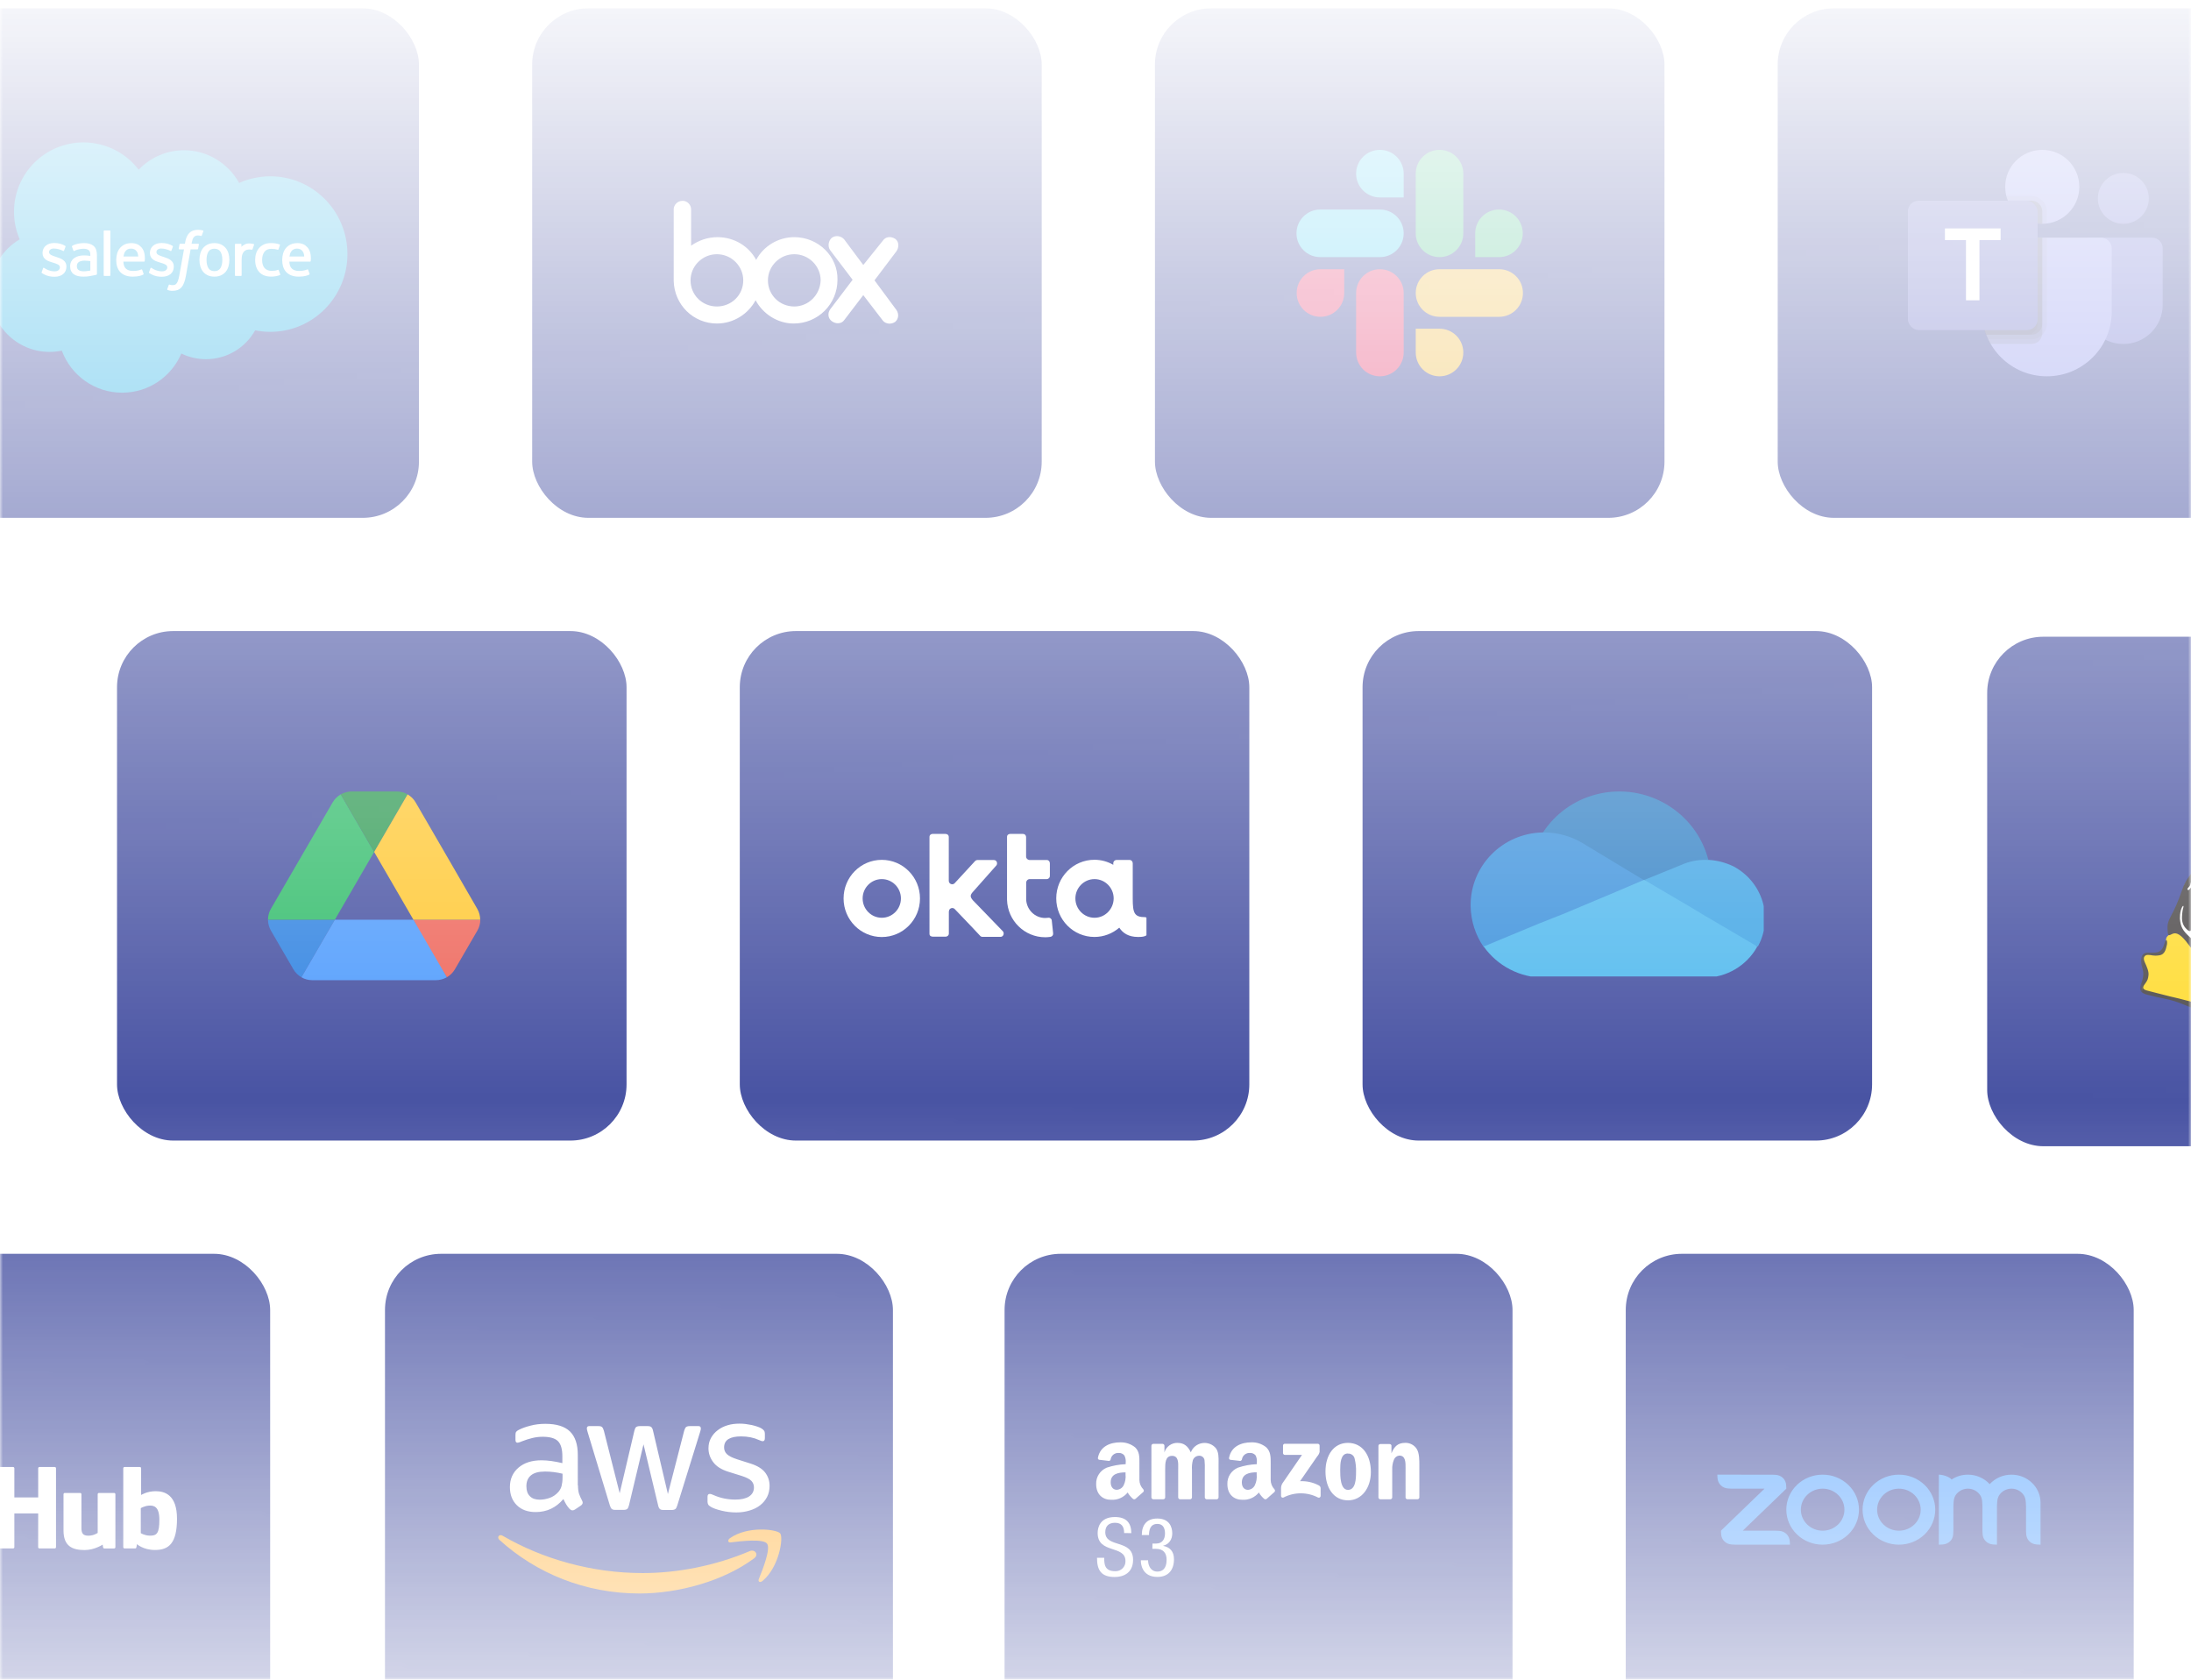 <svg width="390" height="299" viewBox="0 0 390 299" fill="none" xmlns="http://www.w3.org/2000/svg">
<mask id="mask0_133_12827" style="mask-type:alpha" maskUnits="userSpaceOnUse" x="0" y="0" width="390" height="299">
<rect width="390" height="299" fill="url(#paint0_linear_133_12827)"/>
</mask>
<g mask="url(#mask0_133_12827)">
<g filter="url(#filter0_d_133_12827)">
<rect x="-16.124" y="1.481" width="90.698" height="90.698" rx="10" fill="#1B288C"/>
</g>
<g clip-path="url(#clip0_133_12827)">
<path d="M24.682 30.208C26.735 28.069 29.593 26.743 32.753 26.743C36.955 26.743 40.62 29.086 42.572 32.564C44.269 31.806 46.146 31.384 48.122 31.384C55.7 31.384 61.843 37.582 61.843 45.227C61.843 52.872 55.7 59.07 48.122 59.07C47.214 59.07 46.309 58.98 45.419 58.8C43.7 61.867 40.424 63.939 36.664 63.939C35.09 63.939 33.602 63.575 32.276 62.929C30.534 67.028 26.474 69.902 21.742 69.902C16.814 69.902 12.614 66.784 11.002 62.411C10.298 62.561 9.568 62.639 8.819 62.639C2.952 62.639 -1.804 57.833 -1.804 51.904C-1.804 47.931 0.333 44.461 3.508 42.605C2.854 41.101 2.491 39.441 2.491 37.695C2.491 30.877 8.026 25.349 14.853 25.349C18.861 25.349 22.424 27.255 24.682 30.208Z" fill="#00A1E0"/>
<path d="M7.415 48.453C7.375 48.558 7.429 48.58 7.442 48.598C7.561 48.685 7.683 48.747 7.805 48.817C8.454 49.162 9.067 49.262 9.708 49.262C11.014 49.262 11.825 48.568 11.825 47.45V47.428C11.825 46.394 10.91 46.019 10.051 45.748L9.94 45.712C9.292 45.501 8.734 45.32 8.734 44.894V44.871C8.734 44.507 9.06 44.238 9.566 44.238C10.128 44.238 10.796 44.425 11.225 44.662C11.225 44.662 11.351 44.744 11.398 44.622C11.423 44.556 11.641 43.971 11.663 43.907C11.688 43.838 11.644 43.787 11.6 43.76C11.109 43.462 10.431 43.258 9.729 43.258L9.599 43.259C8.404 43.259 7.57 43.98 7.57 45.015V45.037C7.57 46.128 8.49 46.481 9.352 46.728L9.491 46.77C10.119 46.964 10.661 47.13 10.661 47.572V47.594C10.661 47.998 10.309 48.299 9.741 48.299C9.521 48.299 8.818 48.295 8.059 47.815C7.968 47.761 7.914 47.723 7.844 47.68C7.806 47.656 7.713 47.615 7.672 47.739L7.415 48.453ZM26.528 48.453C26.488 48.558 26.542 48.58 26.555 48.598C26.675 48.685 26.796 48.747 26.919 48.817C27.568 49.162 28.181 49.262 28.822 49.262C30.127 49.262 30.938 48.568 30.938 47.45V47.428C30.938 46.394 30.023 46.019 29.164 45.748L29.053 45.712C28.405 45.501 27.847 45.32 27.847 44.894V44.871C27.847 44.507 28.173 44.238 28.679 44.238C29.241 44.238 29.909 44.425 30.338 44.662C30.338 44.662 30.465 44.744 30.511 44.622C30.536 44.556 30.754 43.971 30.776 43.907C30.801 43.838 30.757 43.787 30.713 43.76C30.222 43.462 29.544 43.258 28.843 43.258L28.712 43.259C27.517 43.259 26.683 43.98 26.683 45.015V45.037C26.683 46.128 27.603 46.481 28.465 46.728L28.604 46.77C29.232 46.964 29.774 47.13 29.774 47.572V47.594C29.774 47.998 29.422 48.299 28.854 48.299C28.634 48.299 27.931 48.295 27.172 47.815C27.081 47.761 27.026 47.724 26.958 47.68C26.934 47.664 26.823 47.622 26.785 47.739L26.528 48.453ZM39.576 46.264C39.576 46.895 39.458 47.393 39.226 47.745C38.996 48.093 38.649 48.263 38.165 48.263C37.68 48.263 37.335 48.094 37.109 47.745C36.88 47.394 36.764 46.895 36.764 46.264C36.764 45.633 36.88 45.136 37.109 44.787C37.335 44.443 37.68 44.275 38.165 44.275C38.649 44.275 38.997 44.443 39.227 44.787C39.458 45.136 39.576 45.632 39.576 46.264ZM40.666 45.092C40.559 44.73 40.392 44.411 40.17 44.145C39.948 43.879 39.667 43.665 39.333 43.509C39 43.354 38.607 43.275 38.165 43.275C37.723 43.275 37.329 43.354 36.996 43.509C36.663 43.665 36.382 43.879 36.159 44.145C35.938 44.412 35.771 44.731 35.663 45.092C35.557 45.452 35.503 45.846 35.503 46.264C35.503 46.682 35.557 47.076 35.663 47.435C35.771 47.796 35.937 48.115 36.16 48.382C36.382 48.648 36.664 48.861 36.996 49.013C37.33 49.164 37.723 49.241 38.165 49.241C38.607 49.241 38.999 49.164 39.333 49.013C39.666 48.861 39.948 48.648 40.17 48.382C40.392 48.116 40.559 47.797 40.666 47.435C40.773 47.075 40.826 46.681 40.826 46.264C40.826 45.846 40.773 45.452 40.666 45.092ZM49.615 48.094C49.579 47.988 49.476 48.028 49.476 48.028C49.318 48.089 49.149 48.145 48.969 48.173C48.787 48.201 48.587 48.216 48.372 48.216C47.844 48.216 47.425 48.059 47.125 47.749C46.824 47.438 46.656 46.937 46.657 46.259C46.659 45.641 46.808 45.177 47.075 44.824C47.341 44.472 47.746 44.291 48.285 44.291C48.735 44.291 49.077 44.343 49.436 44.456C49.436 44.456 49.523 44.493 49.563 44.381C49.658 44.116 49.729 43.927 49.831 43.636C49.86 43.553 49.789 43.518 49.764 43.508C49.622 43.453 49.289 43.363 49.036 43.325C48.801 43.288 48.525 43.269 48.219 43.269C47.761 43.269 47.353 43.347 47.004 43.503C46.656 43.658 46.36 43.872 46.126 44.139C45.892 44.406 45.715 44.725 45.596 45.086C45.478 45.446 45.418 45.841 45.418 46.259C45.418 47.163 45.662 47.894 46.144 48.429C46.626 48.965 47.35 49.238 48.295 49.238C48.853 49.238 49.426 49.125 49.838 48.963C49.838 48.963 49.917 48.925 49.883 48.833L49.615 48.094ZM51.522 45.658C51.574 45.307 51.671 45.015 51.82 44.788C52.046 44.442 52.39 44.253 52.875 44.253C53.359 44.253 53.679 44.443 53.908 44.788C54.061 45.015 54.127 45.32 54.153 45.658H51.522ZM55.191 44.886C55.099 44.537 54.869 44.185 54.719 44.023C54.481 43.767 54.249 43.589 54.019 43.489C53.718 43.36 53.357 43.275 52.962 43.275C52.501 43.275 52.083 43.352 51.744 43.512C51.404 43.671 51.118 43.889 50.895 44.16C50.67 44.43 50.502 44.752 50.395 45.118C50.287 45.481 50.233 45.877 50.233 46.295C50.233 46.721 50.289 47.117 50.4 47.473C50.513 47.832 50.692 48.149 50.935 48.411C51.177 48.675 51.489 48.882 51.863 49.026C52.234 49.169 52.684 49.243 53.202 49.242C54.267 49.239 54.828 49.001 55.06 48.873C55.1 48.851 55.139 48.811 55.09 48.697L54.849 48.021C54.813 47.92 54.711 47.957 54.711 47.957C54.447 48.055 54.072 48.231 53.196 48.23C52.624 48.229 52.2 48.06 51.934 47.796C51.661 47.526 51.528 47.129 51.505 46.568L55.194 46.572C55.194 46.572 55.291 46.57 55.301 46.476C55.304 46.436 55.428 45.718 55.191 44.886ZM21.977 45.658C22.029 45.307 22.125 45.015 22.275 44.788C22.501 44.442 22.845 44.253 23.329 44.253C23.814 44.253 24.134 44.443 24.364 44.788C24.515 45.015 24.581 45.32 24.608 45.658H21.977ZM25.645 44.886C25.553 44.537 25.324 44.185 25.174 44.023C24.936 43.767 24.704 43.589 24.474 43.489C24.173 43.36 23.812 43.275 23.416 43.275C22.957 43.275 22.538 43.352 22.199 43.512C21.859 43.671 21.573 43.889 21.349 44.16C21.125 44.43 20.957 44.752 20.85 45.118C20.743 45.481 20.688 45.877 20.688 46.295C20.688 46.721 20.744 47.117 20.855 47.473C20.968 47.832 21.147 48.149 21.39 48.411C21.632 48.675 21.944 48.882 22.318 49.026C22.689 49.169 23.139 49.243 23.657 49.242C24.722 49.239 25.283 49.001 25.515 48.873C25.555 48.851 25.594 48.811 25.546 48.697L25.305 48.021C25.268 47.92 25.166 47.957 25.166 47.957C24.902 48.055 24.527 48.231 23.651 48.23C23.079 48.229 22.655 48.06 22.389 47.796C22.116 47.526 21.983 47.129 21.96 46.568L25.649 46.572C25.649 46.572 25.746 46.57 25.756 46.476C25.759 46.436 25.883 45.718 25.645 44.886ZM14.003 48.074C13.858 47.959 13.838 47.93 13.79 47.855C13.717 47.742 13.68 47.581 13.68 47.376C13.68 47.051 13.787 46.818 14.009 46.661C14.006 46.662 14.326 46.385 15.079 46.395C15.607 46.402 16.08 46.48 16.08 46.48V48.157H16.081C16.081 48.157 15.612 48.258 15.084 48.29C14.334 48.335 14 48.073 14.003 48.074ZM15.47 45.481C15.321 45.471 15.127 45.464 14.895 45.464C14.578 45.464 14.273 45.504 13.986 45.581C13.698 45.658 13.439 45.779 13.216 45.938C12.993 46.097 12.81 46.306 12.681 46.547C12.55 46.79 12.484 47.076 12.484 47.397C12.484 47.724 12.54 48.008 12.652 48.24C12.765 48.473 12.927 48.667 13.134 48.816C13.339 48.966 13.592 49.076 13.886 49.142C14.175 49.208 14.503 49.242 14.862 49.242C15.24 49.242 15.617 49.211 15.983 49.148C16.344 49.087 16.789 48.997 16.912 48.969C16.998 48.948 17.084 48.926 17.17 48.903C17.262 48.88 17.255 48.782 17.255 48.782L17.253 45.408C17.253 44.668 17.055 44.12 16.666 43.779C16.279 43.44 15.709 43.269 14.972 43.269C14.695 43.269 14.25 43.307 13.983 43.361C13.983 43.361 13.178 43.517 12.846 43.776C12.846 43.776 12.773 43.821 12.813 43.923L13.074 44.625C13.107 44.715 13.195 44.684 13.195 44.684C13.195 44.684 13.223 44.674 13.255 44.654C13.965 44.268 14.863 44.28 14.863 44.28C15.262 44.28 15.568 44.36 15.775 44.519C15.976 44.673 16.079 44.906 16.079 45.397V45.553C15.761 45.508 15.47 45.481 15.47 45.481ZM45.225 43.581C45.253 43.497 45.195 43.457 45.17 43.448C45.108 43.424 44.794 43.357 44.552 43.342C44.089 43.314 43.831 43.392 43.601 43.495C43.372 43.599 43.118 43.765 42.977 43.955V43.506C42.977 43.444 42.932 43.394 42.871 43.394H41.925C41.864 43.394 41.819 43.444 41.819 43.506V49.009C41.819 49.071 41.87 49.121 41.931 49.121H42.901C42.962 49.121 43.012 49.071 43.012 49.009V46.26C43.012 45.891 43.053 45.523 43.135 45.291C43.214 45.063 43.323 44.88 43.457 44.748C43.593 44.618 43.746 44.526 43.913 44.474C44.085 44.422 44.274 44.405 44.408 44.405C44.602 44.405 44.814 44.455 44.814 44.455C44.884 44.463 44.924 44.419 44.948 44.355C45.011 44.186 45.191 43.681 45.225 43.581Z" fill="white"/>
<path d="M36.128 41.03C36.01 40.994 35.903 40.969 35.763 40.943C35.622 40.917 35.453 40.905 35.262 40.905C34.595 40.905 34.069 41.093 33.7 41.465C33.333 41.835 33.083 42.398 32.958 43.139L32.913 43.388H32.075C32.075 43.388 31.974 43.385 31.952 43.495L31.815 44.263C31.805 44.336 31.837 44.382 31.934 44.382H32.75L31.923 48.999C31.858 49.371 31.784 49.677 31.701 49.909C31.621 50.137 31.542 50.309 31.444 50.434C31.35 50.553 31.261 50.642 31.107 50.694C30.98 50.736 30.833 50.757 30.672 50.757C30.584 50.757 30.465 50.742 30.377 50.724C30.29 50.706 30.244 50.688 30.177 50.659C30.177 50.659 30.082 50.623 30.044 50.718C30.014 50.797 29.797 51.395 29.77 51.468C29.745 51.542 29.781 51.599 29.827 51.616C29.936 51.654 30.017 51.679 30.165 51.715C30.37 51.763 30.543 51.766 30.705 51.766C31.044 51.766 31.354 51.718 31.611 51.625C31.868 51.532 32.093 51.369 32.292 51.15C32.507 50.912 32.642 50.664 32.771 50.324C32.899 49.988 33.009 49.571 33.096 49.085L33.927 44.382H35.142C35.142 44.382 35.245 44.386 35.266 44.274L35.403 43.507C35.412 43.434 35.382 43.388 35.283 43.388H34.103C34.109 43.362 34.163 42.947 34.298 42.556C34.356 42.39 34.465 42.255 34.556 42.163C34.647 42.072 34.752 42.008 34.866 41.97C34.983 41.932 35.116 41.914 35.262 41.914C35.373 41.914 35.482 41.927 35.565 41.944C35.679 41.968 35.723 41.981 35.753 41.99C35.874 42.026 35.89 41.991 35.914 41.933L36.196 41.159C36.225 41.075 36.153 41.04 36.128 41.03ZM19.647 49.009C19.647 49.071 19.603 49.121 19.541 49.121H18.563C18.501 49.121 18.457 49.071 18.457 49.009V41.135C18.457 41.074 18.501 41.024 18.563 41.024H19.541C19.603 41.024 19.647 41.074 19.647 41.135V49.009Z" fill="white"/>
</g>
<g filter="url(#filter1_d_133_12827)">
<rect x="205.582" y="1.481" width="90.698" height="90.698" rx="10" fill="#1B288C"/>
</g>
<path d="M239.273 52.157C239.273 54.5 237.381 56.394 235.04 56.394C232.699 56.394 230.807 54.5 230.807 52.157C230.807 49.814 232.699 47.921 235.04 47.921H239.273V52.157Z" fill="#E01E5A"/>
<path d="M241.39 52.157C241.39 49.814 243.282 47.921 245.623 47.921C247.964 47.921 249.856 49.814 249.856 52.157V62.748C249.856 65.091 247.964 66.985 245.623 66.985C243.282 66.985 241.39 65.091 241.39 62.748V52.157Z" fill="#E01E5A"/>
<path d="M245.623 35.147C243.282 35.147 241.39 33.254 241.39 30.911C241.39 28.568 243.282 26.675 245.623 26.675C247.964 26.675 249.856 28.568 249.856 30.911V35.147H245.623Z" fill="#36C5F0"/>
<path d="M245.623 37.298C247.964 37.298 249.856 39.191 249.856 41.534C249.856 43.877 247.964 45.77 245.623 45.77H235.008C232.667 45.77 230.775 43.877 230.775 41.534C230.775 39.191 232.667 37.298 235.008 37.298H245.623Z" fill="#36C5F0"/>
<path d="M262.587 41.534C262.587 39.191 264.479 37.298 266.82 37.298C269.161 37.298 271.053 39.191 271.053 41.534C271.053 43.877 269.161 45.77 266.82 45.77H262.587V41.534Z" fill="#2EB67D"/>
<path d="M260.47 41.534C260.47 43.877 258.578 45.77 256.237 45.77C253.896 45.77 252.004 43.877 252.004 41.534V30.911C252.004 28.568 253.896 26.675 256.237 26.675C258.578 26.675 260.47 28.568 260.47 30.911V41.534Z" fill="#2EB67D"/>
<path d="M256.237 58.512C258.578 58.512 260.47 60.406 260.47 62.748C260.47 65.091 258.578 66.985 256.237 66.985C253.896 66.985 252.004 65.091 252.004 62.748V58.512H256.237Z" fill="#ECB22E"/>
<path d="M256.237 56.394C253.896 56.394 252.004 54.5 252.004 52.157C252.004 49.814 253.896 47.921 256.237 47.921H266.852C269.193 47.921 271.085 49.814 271.085 52.157C271.085 54.5 269.193 56.394 266.852 56.394H256.237Z" fill="#ECB22E"/>
<g filter="url(#filter2_d_133_12827)">
<rect x="316.433" y="1.481" width="90.698" height="90.698" rx="10" fill="#1B288C"/>
</g>
<path d="M370.944 54.259V43.296C370.944 42.749 371.388 42.305 371.937 42.305H383.063C384.111 42.305 384.961 43.153 384.961 44.198V54.259C384.961 58.107 381.834 61.226 377.978 61.226H377.926C374.07 61.226 370.944 58.107 370.944 54.259Z" fill="#5059C9"/>
<ellipse cx="377.952" cy="35.312" rx="4.535" ry="4.525" fill="#5059C9"/>
<path d="M377.421 61.737C377.327 61.733 377.23 61.727 377.131 61.72C377.227 61.728 377.324 61.733 377.421 61.737Z" fill="#5059C9"/>
<path d="M377.549 61.742L377.486 61.74L377.549 61.742Z" fill="#5059C9"/>
<ellipse cx="363.523" cy="33.256" rx="6.596" ry="6.581" fill="#7B83EB"/>
<path d="M373.967 42.305H354.728C353.671 42.299 352.81 43.149 352.804 44.203V55.594C352.874 61.905 358.021 66.985 364.347 66.985C370.673 66.985 375.821 61.905 375.891 55.594V44.203C375.885 43.149 375.023 42.299 373.967 42.305Z" fill="#7B83EB"/>
<path opacity="0.2" d="M363.523 42.305V59.309C363.525 59.42 363.514 59.53 363.49 59.638C363.335 60.557 362.536 61.229 361.602 61.226H354.321C354.161 60.959 354.015 60.685 353.884 60.403C353.752 60.132 353.637 59.86 353.529 59.581C353.048 58.305 352.802 56.953 352.804 55.591V44.205C352.805 43.699 353.008 43.214 353.369 42.857C353.73 42.501 354.218 42.302 354.725 42.305H363.523Z" fill="black"/>
<path opacity="0.2" d="M363.523 37.641V39.837C363.247 39.837 362.972 39.821 362.698 39.788C360.327 39.487 358.304 37.933 357.405 35.724H361.601C362.111 35.723 362.6 35.924 362.961 36.284C363.321 36.644 363.524 37.132 363.523 37.641V37.641Z" fill="black"/>
<path opacity="0.1" d="M364.347 42.305V57.664C364.333 59.171 363.112 60.389 361.602 60.403H353.884C353.752 60.132 353.637 59.86 353.529 59.581C353.048 58.305 352.802 56.953 352.804 55.591V44.205C352.805 43.699 353.008 43.214 353.369 42.857C353.73 42.501 354.218 42.302 354.725 42.305H364.347Z" fill="black"/>
<path opacity="0.1" d="M364.347 37.641V39.788C363.8 39.853 363.246 39.853 362.698 39.788C360.328 39.487 358.304 37.933 357.405 35.724C357.297 35.456 357.206 35.181 357.133 34.901H361.602C363.116 34.906 364.342 36.13 364.347 37.641Z" fill="black"/>
<path opacity="0.2" d="M363.523 42.305V57.664C363.524 58.172 363.322 58.66 362.961 59.02C362.601 59.38 362.111 59.581 361.602 59.581H353.529C353.048 58.305 352.802 56.953 352.804 55.591V44.205C352.805 43.699 353.008 43.214 353.369 42.857C353.73 42.501 354.218 42.302 354.725 42.305H363.523Z" fill="black"/>
<path opacity="0.2" d="M363.523 37.641V39.837C363.247 39.837 362.972 39.821 362.698 39.788C360.327 39.487 358.304 37.933 357.405 35.724H361.601C362.111 35.723 362.6 35.924 362.961 36.284C363.321 36.644 363.524 37.132 363.523 37.641V37.641Z" fill="black"/>
<path opacity="0.1" d="M362.698 37.641V39.788C360.327 39.487 358.304 37.933 357.405 35.724H360.777C361.287 35.723 361.776 35.924 362.136 36.284C362.497 36.644 362.699 37.132 362.698 37.641Z" fill="black"/>
<path opacity="0.1" d="M354.725 42.305H362.698V57.664C362.699 58.172 362.497 58.66 362.137 59.02C361.776 59.38 361.287 59.581 360.777 59.581H353.529C353.048 58.305 352.802 56.953 352.804 55.591V44.205C352.805 43.699 353.008 43.214 353.369 42.857C353.73 42.501 354.218 42.302 354.725 42.305Z" fill="black"/>
<rect x="339.612" y="35.724" width="23.087" height="23.034" rx="1.909" fill="#4B53BC"/>
<path d="M356.109 42.739H352.345V53.456H349.947V42.739H346.201V40.66H356.109V42.739Z" fill="white"/>
<g filter="url(#filter3_d_133_12827)">
<rect x="353.721" y="113.341" width="90.698" height="90.698" rx="10" fill="#1B288C"/>
</g>
<path fill-rule="evenodd" clip-rule="evenodd" d="M387.501 161.46L388.956 157.275L391.802 153.804L393.257 150.824L393.885 149.835L404.288 148.204L406.371 151.537L412.197 165.782L410.185 168.331L404.91 177.341L403.666 177.623L394.02 177.905L387.29 170.249L386.181 163.87L387.501 161.46Z" fill="#FEFEFE"/>
<path fill-rule="evenodd" clip-rule="evenodd" d="M388.295 165.787C388.225 165.721 386.964 166.101 386.883 166.117C386.296 166.205 385.552 166.617 385.552 167.271C385.552 167.605 385.525 167.952 385.374 168.254C385.255 168.49 384.986 168.847 384.991 168.924C384.899 169.182 384.732 169.544 384.501 169.698C384.231 169.726 383.034 169.836 383.034 169.836H381.994L381.375 170.605L381.859 172.654L381.719 174.268L381.24 176.103L382.409 176.734L391.26 179.13L393.265 178.498L394.3 175.889L394.09 174.905L393.125 172.934C393.125 172.934 388.92 166.71 388.295 165.787" fill="#FFD300"/>
<mask id="mask1_133_12827" style="mask-type:alpha" maskUnits="userSpaceOnUse" x="380" y="136" width="38" height="44">
<path fill-rule="evenodd" clip-rule="evenodd" d="M380.93 136.519H417.209V179.852H380.93V136.519Z" fill="white"/>
</mask>
<g mask="url(#mask1_133_12827)">
<path fill-rule="evenodd" clip-rule="evenodd" d="M402.008 138.971C401.787 138.79 401.442 138.718 401.339 139.015C401.232 139.268 401.275 139.526 401.216 139.8C401.216 139.888 401.107 139.91 401.048 139.993C400.962 140.097 400.984 140.229 401.027 140.267C401.232 140.481 401.609 140.058 401.884 139.91C402.089 139.778 402.385 139.949 402.611 139.8C402.676 139.756 402.698 139.652 402.633 139.57C402.487 139.311 402.234 139.163 402.008 138.971M395.227 144.513C395.006 144.53 395.087 144.705 395.098 144.848C395.405 145.024 395.432 145.419 395.497 145.733C395.502 145.854 395.68 145.799 395.696 145.76C395.831 145.507 395.663 145.222 395.604 144.925C395.55 144.771 395.448 144.595 395.308 144.491C395.286 144.469 395.249 144.513 395.227 144.513M400.515 144.64C400.757 144.651 401.086 145.09 401.118 145.601C401.124 145.678 401.329 145.672 401.372 145.595C401.485 145.392 401.404 145.167 401.35 144.925C401.307 144.727 401.075 144.524 400.881 144.436C400.752 144.37 400.617 144.349 400.445 144.37C400.401 144.392 400.25 144.623 400.515 144.64M397.927 146.392C398.035 146.557 398.229 146.557 398.391 146.628C398.477 146.667 398.655 146.721 398.709 146.595C398.833 146.194 398.299 146.32 398.051 146.32C397.997 146.32 397.874 146.304 397.927 146.392M396.671 146.342C396.407 146.287 396.09 146.309 395.911 146.523C395.842 146.595 395.874 146.798 395.998 146.853C396.159 146.925 396.267 146.76 396.3 146.633C396.316 146.578 396.337 146.507 396.391 146.491C396.461 146.452 396.564 146.485 396.639 146.452C396.725 146.419 396.693 146.342 396.671 146.342M404.671 150.83C405.053 151.16 405.29 151.445 405.501 150.956C405.716 150.467 405.716 150.27 405.198 150.072C404.686 149.869 404.455 149.655 404.223 149.385C403.991 149.111 403.91 149.578 404.099 150.034C404.331 150.594 404.466 150.66 404.671 150.83M389.411 158.388C389.594 158.614 389.853 158.081 390.122 157.878C390.365 157.652 390.467 157.328 390.414 157.015C390.387 156.845 390.117 156.9 390.063 156.96C389.896 157.13 389.934 157.405 389.815 157.641C389.681 157.927 389.228 158.158 389.411 158.388M392.802 143.678C392.656 138.762 394.537 136.592 398.445 136.521C402.347 136.444 404.794 138.542 405.296 141.294C405.792 144.041 405.506 147.661 406.503 149.539C407.495 151.423 408.131 152.868 409.839 155.038C411.543 157.207 412.605 159.415 413.101 162.096C413.602 164.771 413.882 166.034 412.605 167.413C411.327 168.786 409.058 171.027 407.355 168.495C406.498 167.226 406.406 165.65 407.85 165.315C408.772 165.095 409.435 165.167 410.12 165.529C410.81 165.892 410.971 165.721 410.147 165.095C409.317 164.469 409.15 165.045 409.435 164.035C409.721 163.024 410.093 161.206 409.317 159.207C408.956 158.284 407.732 155.757 406.584 155.137C406.481 155.076 406.18 154.95 406.384 155.208C406.691 155.598 408.346 158.081 408.816 159.558C409.317 161.146 409.387 162.662 409.128 163.623C408.869 164.59 408.417 164.974 407.872 164.974C407.328 164.974 406.832 165.238 406.832 163.964C406.832 162.684 406.961 160.756 406.287 159.124C405.614 157.499 404.794 156.378 404.617 155.691C404.444 155.005 404.05 153.159 403.237 152.11C402.417 151.061 402.062 150.374 402.487 149.177C402.913 147.985 402.595 147.661 401.743 147.408C400.892 147.155 399.754 146.793 399.474 146.211C399.189 145.634 399.367 144.475 400.003 144.189C400.644 143.898 401.706 144.293 401.743 145.128C401.781 145.958 401.388 146.392 401.496 146.573C401.603 146.754 402.17 147.045 402.455 146.721C402.735 146.392 402.811 145.381 402.525 144.442C402.239 143.502 402.099 142.849 401.07 142.635C400.04 142.415 399.577 142.486 399.081 143.14C398.585 143.788 398.369 144.837 398.515 145.601C398.655 146.359 398.369 145.925 397.874 145.886C397.378 145.854 397.518 145.815 397.022 145.854C396.526 145.886 396.704 145.562 396.666 145.019C396.634 144.475 396.564 143.354 395.814 142.92C395.071 142.486 393.793 142.992 393.826 144.804C393.863 146.612 394.467 147.479 394.823 146.826C395.178 146.178 395.001 146.502 394.645 146.211C394.289 145.925 394.041 144.727 394.429 144.37C394.823 144.008 395.281 144.008 395.534 144.222C395.782 144.442 396.17 145.167 396.1 145.634C396.03 146.106 395.992 146.139 395.534 146.469C395.071 146.793 394.893 147.084 394.359 147.441C393.826 147.803 393.615 148.638 394.041 148.853C394.467 149.072 394.505 149.034 394.855 149.578C395.211 150.122 395.814 150.374 397.307 150.122C398.795 149.869 399.41 149.506 400.536 149.105C401.356 148.82 401.07 148.853 401.356 148.529C401.636 148.205 402.099 148.671 401.674 148.962C401.248 149.254 400.288 149.539 399.577 149.792C398.871 150.05 398.051 150.77 396.564 150.698C395.071 150.627 396.1 150.66 395.637 150.627C395.178 150.588 394.963 150.66 395.459 151.022C395.96 151.385 395.922 151.495 396.348 151.638C396.774 151.786 397.34 151.786 398.019 151.533C398.693 151.275 400.396 150.517 400.93 150.154C401.458 149.792 401.884 150.264 401.356 150.627C400.822 150.989 400.676 150.879 400.18 151.203C399.685 151.533 398.763 152.071 398.159 152.654C397.555 153.23 397.415 153.269 396.666 153.302C395.922 153.34 395.459 152.544 395.141 152.181C394.823 151.819 394.855 151.605 394.467 151.171C394.079 150.737 394.041 150.841 393.971 151.313C393.901 151.786 393.367 152.978 392.904 153.774C392.446 154.571 392.408 155.548 392.478 156.235C392.548 156.922 392.37 156.993 391.842 157.79C391.308 158.586 390.419 160.937 390.279 161.695C390.139 162.453 389.961 164.013 390.031 164.914C390.101 165.82 389.853 166.001 389.212 165.386C388.576 164.771 388.36 164.084 388.398 163.178C388.43 162.404 388.532 161.86 388.63 161.574C388.726 161.288 388.635 161.091 388.43 161.442C387.994 162.211 387.972 163.541 388.08 164.013C388.182 164.48 388.22 165.315 389.39 166.435C390.564 167.556 392.268 169.11 393.686 170.16C395.108 171.209 395.604 172.511 393.507 173.45C394.823 175.263 395.534 176.202 394.963 177.394C396.138 176.707 395.685 175.087 395.119 174.653C394.548 174.219 394.893 173.884 395.389 174.213C395.885 174.537 396.062 175.185 398.019 175.153C399.97 175.114 402.073 174.916 403.247 173.175C404.417 171.439 404.644 172.901 404.358 173.917C404.078 174.927 403.377 177.212 404.476 176.998C404.617 175.658 404.94 174.499 404.94 173.054C404.94 171.604 405.08 170.907 404.972 168.808C404.865 166.787 405.722 166.65 406.606 166.65C407.495 166.65 407.209 167.232 406.643 167.193C406.072 167.155 405.474 167.375 405.436 168.858C405.398 170.341 405.436 170.198 405.684 171.533C405.932 172.873 405.97 173.268 405.754 174.752C405.543 176.235 405.366 177.031 406.325 177.938C407.279 178.844 408.735 178.586 409.484 178.009C410.228 177.432 411.645 176.092 412.923 175.658C414.206 175.224 415.553 174.9 416.264 174.175C416.971 173.45 416.793 172.945 416.049 172.549C415.305 172.148 414.594 172.329 414.028 171.681C413.456 171.027 413.176 169.583 413.386 168.819C413.602 168.061 413.85 168.385 413.85 168.929C413.85 169.473 413.882 169.978 414.416 170.665C414.949 171.352 415.445 171.681 416.297 172.219C417.149 172.763 417.682 173.631 416.615 174.394C415.553 175.153 414.949 175.587 414.06 175.949C413.176 176.312 411.721 177.179 410.831 178.081C409.942 178.987 409.446 179.783 407.705 179.783C405.97 179.783 405.172 179.355 404.654 178.3C404.299 177.575 404.121 177.685 403.307 177.647C402.487 177.614 399.754 177.575 397.626 177.614C395.497 177.647 394.785 178.009 393.826 178.805C392.871 179.602 392.516 180.217 390.705 179.602C388.894 178.987 387.934 178.3 385.239 177.756C382.539 177.212 383.994 177.465 382.361 177.103C380.728 176.746 380.835 175.949 381.051 175.296C381.261 174.647 381.795 173.631 381.331 172.297C380.873 170.956 381.051 169.583 382.291 169.583C383.536 169.583 384.706 169.835 385.201 168.171C385.697 166.507 385.843 167.808 385.697 168.243C385.557 168.677 385.487 169.868 384.387 170.05C383.288 170.231 383.04 169.978 382.361 169.978C381.687 169.978 381.407 170.451 381.757 171.247C382.113 172.044 382.506 172.873 382.436 173.56C382.361 174.246 382.291 174.499 381.795 175.153C381.299 175.801 381.369 176.13 382.259 176.345C383.142 176.564 384.743 176.998 386.231 177.361C387.724 177.718 387.832 177.718 390.419 178.41C393.012 179.097 393.723 177.866 393.933 176.383C394.149 174.9 393.152 173.488 392.23 172.077C391.308 170.665 390.317 169.039 389.109 167.556C387.902 166.073 387.19 165.963 386.587 166.287C385.983 166.617 385.875 166.545 385.843 165.71C385.805 164.881 385.735 164.337 386.409 163.107C387.083 161.876 387.686 160.536 388.398 158.476C389.109 156.416 389.745 156.015 390.953 154.241C392.16 152.472 391.626 153.159 392.478 151.967C393.33 150.77 393.082 150.989 393.012 149.105C392.942 147.227 392.871 146.139 392.802 143.678" fill="#231F20"/>
</g>
<g filter="url(#filter4_d_133_12827)">
<rect x="94.728" y="1.481" width="90.698" height="90.698" rx="10" fill="#1B288C"/>
</g>
<path fill-rule="evenodd" clip-rule="evenodd" d="M134.597 46.262C135.894 43.835 138.49 42.217 141.385 42.217C145.678 42.217 149.171 45.655 149.072 49.801C149.072 54.15 145.578 57.588 141.285 57.588C138.39 57.588 135.795 55.869 134.497 53.442C133.199 55.869 130.604 57.588 127.609 57.588C123.416 57.588 120.022 54.251 119.922 50.004V37.261C119.922 36.452 120.621 35.744 121.519 35.744C122.318 35.744 123.017 36.452 123.017 37.261V43.734C124.315 42.823 125.912 42.217 127.709 42.217C130.703 42.217 133.299 43.835 134.597 46.262ZM159.354 57.285C159.953 56.779 160.053 55.869 159.553 55.161L155.66 49.902L159.553 44.745C160.053 44.037 160.053 43.026 159.354 42.52C158.555 42.014 157.657 42.115 157.158 42.823L153.664 47.172L150.27 42.621C149.77 42.014 148.772 41.812 148.073 42.318C147.474 42.823 147.275 43.835 147.774 44.543L151.767 49.801L147.774 55.06C147.275 55.768 147.375 56.678 148.073 57.184C148.772 57.689 149.77 57.689 150.27 56.981L153.664 52.532L157.158 57.083C157.657 57.689 158.655 57.79 159.354 57.285ZM136.693 49.902C136.693 52.532 138.789 54.554 141.385 54.554C143.881 54.554 145.977 52.532 146.077 49.902C146.077 47.374 143.98 45.251 141.385 45.251C138.789 45.251 136.693 47.374 136.693 49.902ZM127.609 54.554C125.013 54.554 122.917 52.532 122.917 49.902C122.917 47.374 125.013 45.251 127.609 45.251C130.204 45.251 132.301 47.374 132.301 49.902C132.301 52.532 130.204 54.554 127.609 54.554Z" fill="white"/>
<g filter="url(#filter5_d_133_12827)">
<rect x="178.814" y="223.186" width="90.415" height="90.415" rx="10" fill="#1B288C"/>
</g>
<path d="M200.098 272.893C200.098 271.814 199.702 271.065 198.471 271.065C197.386 271.065 196.741 271.641 196.741 272.735C196.741 275.629 201.689 273.901 201.689 277.658C201.689 280.034 199.915 280.717 198.434 280.717C195.985 280.717 195.267 279.479 195.267 277.298H196.55C196.55 278.45 196.623 279.688 198.515 279.688C199.007 279.704 199.483 279.517 199.829 279.172C200.174 278.828 200.357 278.357 200.333 277.874C200.333 274.966 195.384 276.651 195.384 272.879C195.384 271.929 195.795 270.043 198.449 270.043C200.443 270.043 201.352 271.022 201.381 272.908L200.098 272.893Z" fill="white"/>
<path d="M205.142 274.765H205.788C206.887 274.765 207.371 273.987 207.371 272.965C207.371 272.03 207.019 271.267 206.022 271.267C204.659 271.267 204.527 272.505 204.527 273.246H203.244C203.244 271.504 204.079 270.309 205.993 270.309C208.163 270.309 208.662 271.821 208.662 272.958C208.662 273.98 208.134 274.887 207.049 275.146V275.175C208.222 275.405 208.97 276.14 208.97 277.55C208.97 279.407 208.016 280.703 206.022 280.703C203.236 280.703 203.075 278.313 203.075 277.867V277.738H204.358C204.358 278.673 204.827 279.753 206.008 279.753C206.77 279.753 207.657 279.379 207.657 277.651C207.657 276.456 207.071 275.708 205.78 275.708H205.12L205.142 274.765Z" fill="white"/>
<path fill-rule="evenodd" clip-rule="evenodd" d="M222.746 256.748C221.052 256.748 219.181 257.393 218.772 259.498C218.753 259.576 218.767 259.658 218.81 259.725C218.853 259.793 218.922 259.841 219.001 259.858H219.031L220.777 260.059C220.95 260.022 221.075 259.873 221.08 259.7C221.216 259.039 221.831 258.582 222.515 258.632C222.902 258.616 223.272 258.785 223.508 259.086C223.701 259.491 223.771 259.942 223.71 260.385V260.634C222.573 260.681 221.449 260.888 220.372 261.247C219.183 261.742 218.428 262.907 218.475 264.175C218.475 266.043 219.663 266.973 221.137 266.973C222.274 267.039 223.372 266.554 224.077 265.676C224.334 266.12 224.67 266.515 225.07 266.842C225.206 266.913 225.373 266.894 225.488 266.793C225.608 266.688 225.756 266.555 225.914 266.413L225.914 266.413L225.914 266.413L225.914 266.413L225.914 266.413L225.914 266.412L225.914 266.412C226.238 266.122 226.603 265.794 226.853 265.589C226.983 265.451 226.983 265.239 226.853 265.102C226.427 264.651 226.188 264.06 226.183 263.444V260.732C226.183 260.642 226.183 260.552 226.184 260.463L226.184 260.462C226.189 259.396 226.194 258.392 225.398 257.636C224.655 257.03 223.711 256.714 222.746 256.748ZM199.404 256.748C197.71 256.748 195.839 257.393 195.43 259.498C195.412 259.576 195.426 259.659 195.471 259.726C195.516 259.794 195.586 259.841 195.666 259.856H195.696L197.433 260.061C197.597 260.015 197.71 259.868 197.712 259.701C197.848 259.041 198.464 258.583 199.149 258.634C199.536 258.618 199.906 258.787 200.142 259.088C200.345 259.489 200.426 259.94 200.375 260.385V260.634C199.231 260.681 198.099 260.888 197.014 261.247C195.824 261.743 195.069 262.907 195.117 264.175C195.117 266.043 196.304 266.973 197.778 266.973C198.917 267.04 200.017 266.556 200.723 265.676C200.981 266.119 201.318 266.514 201.717 266.842C201.853 266.913 202.02 266.894 202.135 266.793C202.255 266.688 202.403 266.555 202.561 266.413C202.885 266.122 203.25 265.794 203.5 265.589C203.637 265.454 203.637 265.236 203.5 265.102C203.068 264.652 202.824 264.06 202.815 263.443V260.733C202.815 260.623 202.816 260.514 202.817 260.406C202.825 259.361 202.833 258.379 202.05 257.636C201.307 257.035 200.366 256.72 199.404 256.748ZM207.271 258.537C207.568 257.514 208.531 256.817 209.615 256.84L209.613 256.847C210.726 256.847 211.422 257.38 211.972 258.53C212.293 257.663 213.066 257.034 213.993 256.885C214.92 256.736 215.856 257.089 216.443 257.81C216.931 258.49 216.919 259.44 216.908 260.318C216.906 260.448 216.904 260.576 216.904 260.702V266.548C216.9 266.732 216.749 266.88 216.562 266.885H214.784C214.605 266.867 214.466 266.724 214.456 266.548V261.672C214.482 261.088 214.465 260.503 214.406 259.921C214.339 259.424 213.875 259.074 213.369 259.136C212.894 259.17 212.486 259.479 212.331 259.921C212.185 260.493 212.131 261.084 212.172 261.672V266.548C212.167 266.732 212.016 266.88 211.829 266.885H210.046C209.867 266.867 209.728 266.724 209.718 266.548V261.672C209.718 261.557 209.72 261.435 209.723 261.311C209.743 260.334 209.767 259.153 208.631 259.153C207.4 259.153 207.402 260.493 207.404 261.545L207.404 261.672V266.547C207.4 266.73 207.249 266.878 207.062 266.883H205.278C205.105 266.866 204.968 266.731 204.95 266.561V257.351C204.955 257.167 205.106 257.019 205.293 257.015H206.943C207.119 257.026 207.259 257.164 207.271 257.337V258.537ZM239.944 256.84L239.927 256.84L239.909 256.84H239.944ZM239.927 256.84C242.579 256.85 244.017 259.13 244.017 262.019C244.017 264.832 242.428 267.07 239.944 267.07C237.351 267.07 235.936 264.797 235.936 261.931C235.936 259.071 237.372 256.85 239.927 256.84ZM247.681 258.703C248.183 257.425 248.883 256.84 250.115 256.84L250.104 256.837C250.947 256.806 251.742 257.223 252.184 257.929C252.646 258.665 252.646 259.896 252.646 260.795V266.581C252.622 266.749 252.477 266.875 252.303 266.878H250.518C250.351 266.868 250.213 266.744 250.19 266.581V261.578C250.19 261.498 250.191 261.416 250.192 261.332V261.331V261.33V261.33C250.201 260.343 250.212 259.102 249.078 259.102C248.639 259.147 248.266 259.435 248.119 259.844C247.894 260.4 247.791 260.996 247.817 261.594V266.548C247.812 266.732 247.661 266.88 247.474 266.885H245.69C245.512 266.867 245.373 266.724 245.362 266.548V257.348C245.38 257.176 245.529 257.047 245.705 257.051H247.355C247.508 257.053 247.641 257.154 247.681 257.299V258.703ZM228.705 256.997C228.524 256.997 228.377 257.141 228.377 257.319V258.64C228.368 258.816 228.505 258.966 228.685 258.976H231.758L228.276 264.042C228.108 264.313 228.023 264.625 228.028 264.941V266.282C228.023 266.384 228.071 266.482 228.155 266.542C228.24 266.602 228.349 266.616 228.446 266.579C230.379 265.569 232.696 265.569 234.629 266.579C234.729 266.62 234.844 266.608 234.934 266.548C235.023 266.487 235.076 266.387 235.074 266.28V264.895C235.061 264.686 234.936 264.5 234.746 264.407C233.723 263.866 232.569 263.61 231.408 263.667L234.444 259.279C234.661 259.048 234.815 258.766 234.891 258.46V257.337C234.899 257.161 234.762 257.011 234.583 257H228.718L228.705 256.997ZM241.123 259.635C241.008 259.091 240.503 258.713 239.939 258.748L239.907 258.73C238.617 258.73 238.557 260.542 238.557 261.656C238.557 262.769 238.566 265.208 239.94 265.208C241.315 265.208 241.376 263.239 241.376 262.073C241.409 261.253 241.324 260.432 241.123 259.635ZM200.348 262.087V262.093C199.068 262.094 197.686 262.363 197.706 263.873C197.706 264.654 198.108 265.193 198.793 265.193C199.325 265.164 199.796 264.849 200.02 264.375C200.302 263.781 200.416 263.124 200.348 262.473V262.093L200.353 262.093L200.348 262.087ZM223.69 262.473V262.087L223.681 262.082C222.4 262.082 221.049 262.356 221.049 263.882C221.049 264.663 221.45 265.202 222.136 265.202C222.667 265.174 223.139 264.859 223.362 264.384C223.646 263.788 223.76 263.127 223.69 262.473Z" fill="white"/>
<g filter="url(#filter6_d_133_12827)">
<rect x="289.386" y="223.186" width="90.415" height="90.415" rx="10" fill="#1B288C"/>
</g>
<path fill-rule="evenodd" clip-rule="evenodd" d="M352.528 266.238C352.748 266.604 352.82 267.02 352.844 267.488L352.875 268.111V272.472L352.907 273.097C352.971 274.116 353.75 274.87 354.816 274.934L355.46 274.965V268.111L355.492 267.488C355.519 267.025 355.59 266.601 355.813 266.233C356.276 265.463 357.13 264.991 358.052 264.992C358.974 264.994 359.826 265.47 360.286 266.24C360.506 266.606 360.575 267.03 360.601 267.488L360.633 268.109V272.472L360.665 273.097C360.731 274.121 361.505 274.875 362.574 274.934L363.218 274.965V267.488C363.218 264.734 360.904 262.502 358.048 262.501C356.563 262.5 355.15 263.115 354.169 264.19C353.188 263.116 351.775 262.5 350.29 262.5C349.216 262.5 348.22 262.815 347.395 263.357C346.891 262.815 345.764 262.5 345.118 262.5V274.965L345.764 274.934C346.846 274.865 347.628 274.132 347.67 273.097L347.705 272.472V268.111L347.737 267.488C347.764 267.017 347.832 266.604 348.052 266.235C348.516 265.467 349.368 264.994 350.29 264.993C351.213 264.993 352.066 265.468 352.528 266.238ZM308.272 274.935L308.919 274.965H318.615L318.583 274.343C318.495 273.318 317.742 272.57 316.676 272.503L316.029 272.472H310.212L317.968 264.992L317.936 264.371C317.886 263.336 317.101 262.588 316.029 262.531L315.382 262.503L305.687 262.5L305.718 263.124C305.803 264.139 306.567 264.903 307.624 264.962L308.272 264.993H314.089L306.333 272.473L306.365 273.097C306.429 274.124 307.198 274.868 308.272 274.934V274.935ZM342.58 264.325C343.792 265.494 344.473 267.079 344.473 268.732C344.473 270.385 343.792 271.97 342.58 273.139C340.054 275.572 335.961 275.572 333.436 273.139C330.911 270.705 330.911 266.759 333.436 264.325C334.647 263.157 336.29 262.5 338.004 262.5C339.72 262.499 341.366 263.155 342.58 264.326V264.325ZM340.75 266.09C342.264 267.551 342.264 269.918 340.75 271.379C339.235 272.839 336.78 272.839 335.265 271.379C333.751 269.918 333.751 267.551 335.265 266.09C336.78 264.63 339.235 264.63 340.75 266.09ZM324.437 262.5C326.15 262.5 327.794 263.157 329.005 264.326C331.53 266.759 331.53 270.706 329.005 273.139C326.479 275.572 322.386 275.572 319.861 273.139C317.336 270.705 317.336 266.759 319.861 264.325C321.072 263.157 322.715 262.5 324.429 262.5H324.437ZM327.176 266.089C328.69 267.549 328.69 269.917 327.176 271.378C325.66 272.838 323.205 272.838 321.69 271.378C320.176 269.917 320.176 267.55 321.69 266.089C323.205 264.629 325.66 264.629 327.176 266.089V266.089Z" fill="#2D8CFF"/>
<g filter="url(#filter7_d_133_12827)">
<rect x="-42.327" y="223.186" width="90.415" height="90.415" rx="10" fill="#1B288C"/>
</g>
<path fill-rule="evenodd" clip-rule="evenodd" d="M9.97 261.361C9.97 261.237 9.87 261.137 9.745 261.137H7.023C6.899 261.137 6.798 261.237 6.798 261.361C6.798 261.362 6.798 266.549 6.798 266.549H2.555V261.361C2.555 261.237 2.455 261.137 2.331 261.137H-0.391C-0.515 261.137 -0.616 261.237 -0.616 261.361V275.407C-0.616 275.531 -0.515 275.632 -0.391 275.632H2.331C2.455 275.632 2.555 275.531 2.555 275.407V269.399H6.798C6.798 269.399 6.791 275.407 6.791 275.407C6.791 275.531 6.892 275.632 7.017 275.632H9.745C9.87 275.632 9.969 275.531 9.97 275.407V261.361Z" fill="white"/>
<path fill-rule="evenodd" clip-rule="evenodd" d="M20.315 265.758H17.614C17.49 265.758 17.389 265.859 17.389 265.983V272.87C17.389 272.87 16.703 273.365 15.729 273.365C14.755 273.365 14.496 272.929 14.496 271.989V265.983C14.496 265.859 14.396 265.758 14.272 265.758H11.53C11.407 265.758 11.305 265.859 11.305 265.983V272.444C11.305 275.237 12.884 275.92 15.056 275.92C16.838 275.92 18.274 274.95 18.274 274.95C18.274 274.95 18.343 275.461 18.374 275.522C18.404 275.582 18.485 275.643 18.572 275.643L20.316 275.636C20.44 275.636 20.541 275.535 20.541 275.412L20.541 265.983C20.541 265.859 20.44 265.758 20.315 265.758" fill="white"/>
<path fill-rule="evenodd" clip-rule="evenodd" d="M26.633 273.356C25.696 273.328 25.06 272.909 25.06 272.909V268.461C25.06 268.461 25.687 268.082 26.456 268.014C27.429 267.928 28.366 268.218 28.366 270.506C28.366 272.919 27.943 273.395 26.633 273.356M27.698 265.443C26.164 265.443 25.12 266.118 25.12 266.118V261.361C25.12 261.237 25.02 261.137 24.896 261.137H22.166C22.042 261.137 21.941 261.237 21.941 261.361V275.407C21.941 275.531 22.042 275.632 22.166 275.632H24.06C24.145 275.632 24.21 275.588 24.258 275.513C24.305 275.437 24.373 274.865 24.373 274.865C24.373 274.865 25.489 275.908 27.602 275.908C30.083 275.908 31.506 274.667 31.506 270.338C31.506 266.008 29.233 265.443 27.698 265.443" fill="white"/>
<g filter="url(#filter8_d_133_12827)">
<rect x="68.527" y="223.186" width="90.415" height="90.415" rx="10" fill="#1B288C"/>
</g>
<path fill-rule="evenodd" clip-rule="evenodd" d="M128.488 268.922C129.326 269.123 130.198 269.224 131.069 269.224C131.924 269.224 132.711 269.107 133.466 268.871C134.186 268.653 134.806 268.35 135.326 267.93C135.845 267.526 136.247 267.022 136.549 266.45C136.834 265.878 136.985 265.223 136.985 264.499C136.985 263.625 136.733 262.835 136.214 262.145C135.694 261.456 134.823 260.918 133.616 260.531L131.237 259.775C130.348 259.489 129.728 259.169 129.393 258.85C129.058 258.53 128.89 258.127 128.89 257.656C128.89 256.967 129.159 256.479 129.678 256.159C130.198 255.84 130.952 255.689 131.907 255.689C133.097 255.689 134.169 255.907 135.125 256.344C135.409 256.479 135.627 256.546 135.761 256.546C136.013 256.546 136.147 256.361 136.147 256.008V255.218C136.147 254.982 136.097 254.797 135.996 254.663C135.895 254.512 135.728 254.377 135.493 254.243C135.326 254.142 135.091 254.041 134.789 253.94C134.488 253.839 134.169 253.755 133.834 253.671C133.482 253.604 133.13 253.536 132.745 253.486C132.376 253.436 131.991 253.419 131.622 253.419C130.885 253.419 130.181 253.503 129.511 253.705C128.84 253.906 128.27 254.192 127.768 254.579C127.265 254.949 126.863 255.42 126.561 255.958C126.259 256.496 126.109 257.118 126.109 257.824C126.109 258.698 126.393 259.522 126.946 260.262C127.5 261.019 128.404 261.591 129.628 261.977L132.058 262.734C132.879 263.003 133.449 263.289 133.75 263.608C134.052 263.928 134.203 264.315 134.203 264.785C134.203 265.475 133.901 266.013 133.331 266.383C132.762 266.753 131.94 266.938 130.885 266.938C130.214 266.938 129.561 266.87 128.89 266.736C128.237 266.601 127.617 266.4 127.047 266.147C126.988 266.123 126.93 266.1 126.877 266.077C126.779 266.037 126.693 266.001 126.628 265.979C126.528 265.946 126.427 265.929 126.326 265.929C126.075 265.929 125.941 266.097 125.941 266.45V267.308C125.941 267.459 125.975 267.627 126.042 267.778C126.109 267.93 126.293 268.098 126.561 268.249C126.997 268.501 127.65 268.72 128.488 268.922ZM103.066 265.895C102.948 265.525 102.881 265.021 102.881 264.399H102.848V258.951C102.848 257.101 102.379 255.722 101.457 254.814C100.519 253.906 99.061 253.452 97.066 253.452C96.145 253.452 95.273 253.553 94.452 253.772C93.631 253.974 92.927 254.226 92.34 254.528C92.106 254.646 91.955 254.764 91.871 254.882C91.787 254.999 91.754 255.201 91.754 255.47V256.294C91.754 256.647 91.871 256.815 92.106 256.815C92.173 256.815 92.257 256.798 92.374 256.765C92.491 256.731 92.692 256.664 92.96 256.546C93.547 256.311 94.15 256.126 94.77 255.975C95.391 255.823 95.994 255.756 96.58 255.756C97.871 255.756 98.776 256.008 99.312 256.529C99.831 257.051 100.1 257.942 100.1 259.22V260.447C99.429 260.296 98.792 260.161 98.172 260.077C97.552 259.993 96.966 259.943 96.396 259.943C94.67 259.943 93.312 260.38 92.29 261.254C91.268 262.129 90.765 263.289 90.765 264.718C90.765 266.063 91.184 267.139 92.005 267.946C92.826 268.754 93.949 269.157 95.357 269.157C97.334 269.157 98.977 268.384 100.284 266.837C100.468 267.223 100.636 267.543 100.803 267.829C100.971 268.098 101.172 268.367 101.407 268.619C101.574 268.77 101.742 268.854 101.909 268.854C102.044 268.854 102.194 268.804 102.345 268.703L103.401 267.997C103.619 267.829 103.719 267.661 103.719 267.492C103.719 267.375 103.686 267.24 103.602 267.106C103.367 266.669 103.2 266.265 103.066 265.895ZM97.804 266.652C97.2 266.854 96.631 266.954 96.078 266.954C95.307 266.954 94.72 266.753 94.318 266.332C93.899 265.929 93.698 265.34 93.698 264.55C93.698 263.709 93.966 263.07 94.519 262.616C95.072 262.162 95.893 261.944 97.016 261.944C97.535 261.944 98.055 261.977 98.591 262.045C99.128 262.112 99.647 262.213 100.133 262.33V263.037C100.133 263.608 100.066 264.096 99.966 264.499C99.865 264.903 99.664 265.256 99.396 265.576C98.943 266.08 98.407 266.45 97.804 266.652ZM109.535 268.77C109.233 268.77 109.032 268.72 108.898 268.602C108.764 268.501 108.646 268.266 108.546 267.946L104.608 254.949C104.507 254.613 104.457 254.394 104.457 254.276C104.457 254.007 104.591 253.856 104.859 253.856H106.501C106.82 253.856 107.038 253.906 107.155 254.024C107.289 254.125 107.389 254.36 107.49 254.68L110.305 265.811L112.92 254.68C113.004 254.344 113.104 254.125 113.238 254.024C113.372 253.923 113.607 253.856 113.908 253.856H115.249C115.568 253.856 115.785 253.906 115.919 254.024C116.054 254.125 116.171 254.36 116.238 254.68L118.886 265.946L121.785 254.68C121.885 254.344 122.003 254.125 122.12 254.024C122.254 253.923 122.472 253.856 122.774 253.856H124.332C124.6 253.856 124.751 253.99 124.751 254.276C124.751 254.348 124.739 254.42 124.725 254.502L124.725 254.502L124.718 254.545C124.701 254.646 124.667 254.781 124.6 254.966L120.562 267.963C120.461 268.3 120.344 268.518 120.21 268.619C120.076 268.72 119.858 268.787 119.573 268.787H118.132C117.813 268.787 117.595 268.737 117.461 268.619C117.327 268.501 117.21 268.283 117.143 267.946L114.545 257.101L111.964 267.93C111.881 268.266 111.78 268.485 111.646 268.602C111.512 268.72 111.277 268.77 110.976 268.77H109.535Z" fill="white"/>
<path fill-rule="evenodd" clip-rule="evenodd" d="M134.236 277.396C128.723 281.482 120.712 283.651 113.825 283.651C104.172 283.651 95.474 280.07 88.905 274.117C88.385 273.647 88.855 273.008 89.475 273.378C96.58 277.514 105.345 280.019 114.411 280.019C120.528 280.019 127.248 278.741 133.432 276.118C134.354 275.698 135.141 276.724 134.236 277.396Z" fill="#FF9900"/>
<path fill-rule="evenodd" clip-rule="evenodd" d="M136.532 274.773C135.828 273.865 131.873 274.336 130.08 274.555C129.544 274.622 129.46 274.151 129.946 273.798C133.097 271.579 138.275 272.217 138.878 272.957C139.482 273.714 138.711 278.91 135.761 281.398C135.309 281.785 134.873 281.583 135.074 281.079C135.745 279.414 137.236 275.664 136.532 274.773Z" fill="#FF9900"/>
<g filter="url(#filter9_d_133_12827)">
<rect x="242.536" y="112.333" width="90.698" height="90.698" rx="10" fill="#1B288C"/>
</g>
<g clip-path="url(#clip1_133_12827)">
<path d="M292.664 159.195C292.664 159.195 303.897 152.969 304.091 153.065C301.855 144.428 292.981 139.204 284.239 141.38C280.29 142.366 276.864 144.796 274.653 148.18C274.75 148.18 292.664 159.195 292.664 159.195Z" fill="#0364B8"/>
<path d="M281.722 150.096V150.096C279.652 148.843 277.273 148.18 274.847 148.18H274.653C267.435 148.29 261.671 154.163 261.774 161.302C261.816 163.901 262.624 166.431 264.098 168.582L282.109 166.762L292.664 156.705L281.722 150.096Z" fill="#0F78D4"/>
<path d="M304.188 153.065H303.51C302.075 153.054 300.655 153.348 299.346 153.927V153.927L292.761 156.609L299.927 164.463L312.903 168.486C314.248 166.024 314.545 163.132 313.727 160.453C312.909 157.774 311.044 155.528 308.545 154.214C307.182 153.555 305.702 153.164 304.188 153.065V153.065Z" fill="#1490DF"/>
<path d="M303.51 163.027L300.798 161.398L294.601 157.759L292.664 156.609L287.726 158.716L278.139 162.739L273.781 164.463L264.098 168.486C266.555 171.956 270.564 174.028 274.847 174.042H303.413C307.333 174.02 310.931 171.892 312.806 168.486L303.51 163.027Z" fill="#28A8EA"/>
</g>
<g filter="url(#filter10_d_133_12827)">
<rect x="131.683" y="112.333" width="90.698" height="90.698" rx="10" fill="#1B288C"/>
</g>
<g clip-path="url(#clip2_133_12827)">
<path fill-rule="evenodd" clip-rule="evenodd" d="M201.628 159.956C201.628 162.564 201.925 163.26 203.845 163.26C204.075 163.26 204.237 163.492 204.237 163.697V166.141C204.237 166.799 202.936 166.787 202.563 166.784C202.54 166.783 202.522 166.783 202.506 166.783C200.898 166.77 199.87 166.114 199.235 165.131C198.045 166.155 196.504 166.783 194.814 166.783C191.055 166.783 188.013 163.711 188.013 159.915C188.013 156.119 191.055 153.046 194.814 153.046C196.03 153.046 197.18 153.374 198.167 153.947V153.661C198.167 153.306 198.477 153.073 198.761 153.073H201.033C201.465 153.073 201.628 153.442 201.628 153.661V159.928V159.956ZM191.42 159.928C191.42 161.826 192.948 163.369 194.827 163.369C196.693 163.369 198.221 161.826 198.234 159.928C198.234 158.03 196.706 156.487 194.827 156.487C192.948 156.487 191.42 158.03 191.42 159.928Z" fill="white"/>
<path fill-rule="evenodd" clip-rule="evenodd" d="M150.158 159.928C150.158 156.132 153.2 153.06 156.958 153.06C160.717 153.06 163.759 156.132 163.759 159.928C163.759 163.724 160.717 166.797 156.958 166.797C153.2 166.797 150.158 163.724 150.158 159.928ZM153.551 159.928C153.551 161.826 155.079 163.369 156.958 163.369C158.838 163.369 160.365 161.826 160.365 159.928C160.365 158.03 158.838 156.487 156.958 156.487C155.079 156.487 153.551 158.03 153.551 159.928Z" fill="white"/>
<path d="M168.91 162.236C168.91 161.69 169.559 161.43 169.937 161.813C171.641 163.561 174.453 166.565 174.466 166.578C174.507 166.619 174.548 166.688 174.71 166.742C174.777 166.769 174.886 166.769 175.007 166.769H178.076C178.631 166.769 178.793 166.128 178.536 165.8L173.452 160.543L173.182 160.27C172.601 159.573 172.668 159.3 173.331 158.59L177.36 154.043C177.617 153.715 177.454 153.087 176.886 153.087H174.101C173.993 153.087 173.912 153.087 173.831 153.114C173.669 153.169 173.601 153.224 173.561 153.278C173.547 153.292 171.316 155.723 169.937 157.211C169.559 157.621 168.883 157.347 168.883 156.788V148.991C168.883 148.595 168.558 148.444 168.301 148.444H166.03C165.638 148.444 165.449 148.704 165.449 148.936V166.223C165.449 166.619 165.773 166.729 166.044 166.729H168.315C168.666 166.729 168.896 166.469 168.896 166.21V166.032V162.236H168.91Z" fill="white"/>
<path d="M187.459 166.141L187.216 163.847C187.189 163.533 186.891 163.315 186.58 163.369C186.404 163.397 186.229 163.41 186.053 163.41C184.241 163.41 182.768 161.977 182.659 160.16C182.659 160.106 182.659 160.038 182.659 159.969V157.156C182.659 156.788 182.93 156.487 183.295 156.487H186.337C186.553 156.487 186.878 156.296 186.878 155.9V153.729C186.878 153.306 186.607 153.087 186.364 153.087H183.295C182.943 153.087 182.659 152.828 182.646 152.473V148.991C182.646 148.772 182.484 148.444 182.065 148.444H179.807C179.523 148.444 179.252 148.622 179.252 148.977C179.252 148.977 179.252 160.106 179.252 160.16C179.347 163.875 182.362 166.838 186.053 166.838C186.364 166.838 186.661 166.81 186.959 166.769C187.283 166.729 187.499 166.455 187.459 166.141Z" fill="white"/>
</g>
<g filter="url(#filter11_d_133_12827)">
<rect x="20.83" y="112.333" width="90.698" height="90.698" rx="10" fill="#1B288C"/>
</g>
<g clip-path="url(#clip3_133_12827)">
<path d="M50.56 169.677L52.226 172.541C52.573 173.144 53.07 173.617 53.655 173.962L59.607 163.712H47.703C47.703 164.38 47.876 165.047 48.222 165.65L50.56 169.677Z" fill="#0066DA"/>
<path d="M66.598 151.654L60.646 141.404C60.062 141.748 59.564 142.222 59.217 142.825L48.222 161.774C47.882 162.364 47.703 163.032 47.703 163.712H59.607L66.598 151.654Z" fill="#00AC47"/>
<path d="M79.541 173.962C80.126 173.617 80.623 173.144 80.97 172.541L81.662 171.356L84.974 165.65C85.32 165.047 85.493 164.38 85.493 163.712H73.588L76.121 168.665L79.541 173.962Z" fill="#EA4335"/>
<path d="M66.598 151.654L72.55 141.404C71.966 141.059 71.295 140.887 70.602 140.887H62.594C61.901 140.887 61.23 141.081 60.646 141.404L66.598 151.654Z" fill="#00832D"/>
<path d="M73.589 163.712H59.607L53.655 173.962C54.239 174.306 54.91 174.479 55.603 174.479H77.593C78.286 174.479 78.957 174.285 79.541 173.962L73.589 163.712Z" fill="#2684FC"/>
<path d="M79.476 152.3L73.979 142.825C73.632 142.222 73.134 141.748 72.55 141.404L66.598 151.654L73.589 163.712H85.472C85.472 163.045 85.299 162.377 84.952 161.774L79.476 152.3Z" fill="#FFBA00"/>
</g>
</g>
<defs>
<filter id="filter0_d_133_12827" x="-36.124" y="-18.519" width="130.698" height="130.698" filterUnits="userSpaceOnUse" color-interpolation-filters="sRGB">
<feFlood flood-opacity="0" result="BackgroundImageFix"/>
<feColorMatrix in="SourceAlpha" type="matrix" values="0 0 0 0 0 0 0 0 0 0 0 0 0 0 0 0 0 0 127 0" result="hardAlpha"/>
<feOffset/>
<feGaussianBlur stdDeviation="10"/>
<feComposite in2="hardAlpha" operator="out"/>
<feColorMatrix type="matrix" values="0 0 0 0 0 0 0 0 0 0 0 0 0 0 0 0 0 0 0.25 0"/>
<feBlend mode="normal" in2="BackgroundImageFix" result="effect1_dropShadow_133_12827"/>
<feBlend mode="normal" in="SourceGraphic" in2="effect1_dropShadow_133_12827" result="shape"/>
</filter>
<filter id="filter1_d_133_12827" x="185.582" y="-18.519" width="130.698" height="130.698" filterUnits="userSpaceOnUse" color-interpolation-filters="sRGB">
<feFlood flood-opacity="0" result="BackgroundImageFix"/>
<feColorMatrix in="SourceAlpha" type="matrix" values="0 0 0 0 0 0 0 0 0 0 0 0 0 0 0 0 0 0 127 0" result="hardAlpha"/>
<feOffset/>
<feGaussianBlur stdDeviation="10"/>
<feComposite in2="hardAlpha" operator="out"/>
<feColorMatrix type="matrix" values="0 0 0 0 0 0 0 0 0 0 0 0 0 0 0 0 0 0 0.25 0"/>
<feBlend mode="normal" in2="BackgroundImageFix" result="effect1_dropShadow_133_12827"/>
<feBlend mode="normal" in="SourceGraphic" in2="effect1_dropShadow_133_12827" result="shape"/>
</filter>
<filter id="filter2_d_133_12827" x="296.433" y="-18.519" width="130.698" height="130.698" filterUnits="userSpaceOnUse" color-interpolation-filters="sRGB">
<feFlood flood-opacity="0" result="BackgroundImageFix"/>
<feColorMatrix in="SourceAlpha" type="matrix" values="0 0 0 0 0 0 0 0 0 0 0 0 0 0 0 0 0 0 127 0" result="hardAlpha"/>
<feOffset/>
<feGaussianBlur stdDeviation="10"/>
<feComposite in2="hardAlpha" operator="out"/>
<feColorMatrix type="matrix" values="0 0 0 0 0 0 0 0 0 0 0 0 0 0 0 0 0 0 0.25 0"/>
<feBlend mode="normal" in2="BackgroundImageFix" result="effect1_dropShadow_133_12827"/>
<feBlend mode="normal" in="SourceGraphic" in2="effect1_dropShadow_133_12827" result="shape"/>
</filter>
<filter id="filter3_d_133_12827" x="333.721" y="93.341" width="130.698" height="130.698" filterUnits="userSpaceOnUse" color-interpolation-filters="sRGB">
<feFlood flood-opacity="0" result="BackgroundImageFix"/>
<feColorMatrix in="SourceAlpha" type="matrix" values="0 0 0 0 0 0 0 0 0 0 0 0 0 0 0 0 0 0 127 0" result="hardAlpha"/>
<feOffset/>
<feGaussianBlur stdDeviation="10"/>
<feComposite in2="hardAlpha" operator="out"/>
<feColorMatrix type="matrix" values="0 0 0 0 0 0 0 0 0 0 0 0 0 0 0 0 0 0 0.25 0"/>
<feBlend mode="normal" in2="BackgroundImageFix" result="effect1_dropShadow_133_12827"/>
<feBlend mode="normal" in="SourceGraphic" in2="effect1_dropShadow_133_12827" result="shape"/>
</filter>
<filter id="filter4_d_133_12827" x="74.728" y="-18.519" width="130.698" height="130.698" filterUnits="userSpaceOnUse" color-interpolation-filters="sRGB">
<feFlood flood-opacity="0" result="BackgroundImageFix"/>
<feColorMatrix in="SourceAlpha" type="matrix" values="0 0 0 0 0 0 0 0 0 0 0 0 0 0 0 0 0 0 127 0" result="hardAlpha"/>
<feOffset/>
<feGaussianBlur stdDeviation="10"/>
<feComposite in2="hardAlpha" operator="out"/>
<feColorMatrix type="matrix" values="0 0 0 0 0 0 0 0 0 0 0 0 0 0 0 0 0 0 0.25 0"/>
<feBlend mode="normal" in2="BackgroundImageFix" result="effect1_dropShadow_133_12827"/>
<feBlend mode="normal" in="SourceGraphic" in2="effect1_dropShadow_133_12827" result="shape"/>
</filter>
<filter id="filter5_d_133_12827" x="158.814" y="203.186" width="130.415" height="130.415" filterUnits="userSpaceOnUse" color-interpolation-filters="sRGB">
<feFlood flood-opacity="0" result="BackgroundImageFix"/>
<feColorMatrix in="SourceAlpha" type="matrix" values="0 0 0 0 0 0 0 0 0 0 0 0 0 0 0 0 0 0 127 0" result="hardAlpha"/>
<feOffset/>
<feGaussianBlur stdDeviation="10"/>
<feComposite in2="hardAlpha" operator="out"/>
<feColorMatrix type="matrix" values="0 0 0 0 0 0 0 0 0 0 0 0 0 0 0 0 0 0 0.25 0"/>
<feBlend mode="normal" in2="BackgroundImageFix" result="effect1_dropShadow_133_12827"/>
<feBlend mode="normal" in="SourceGraphic" in2="effect1_dropShadow_133_12827" result="shape"/>
</filter>
<filter id="filter6_d_133_12827" x="269.386" y="203.186" width="130.415" height="130.415" filterUnits="userSpaceOnUse" color-interpolation-filters="sRGB">
<feFlood flood-opacity="0" result="BackgroundImageFix"/>
<feColorMatrix in="SourceAlpha" type="matrix" values="0 0 0 0 0 0 0 0 0 0 0 0 0 0 0 0 0 0 127 0" result="hardAlpha"/>
<feOffset/>
<feGaussianBlur stdDeviation="10"/>
<feComposite in2="hardAlpha" operator="out"/>
<feColorMatrix type="matrix" values="0 0 0 0 0 0 0 0 0 0 0 0 0 0 0 0 0 0 0.25 0"/>
<feBlend mode="normal" in2="BackgroundImageFix" result="effect1_dropShadow_133_12827"/>
<feBlend mode="normal" in="SourceGraphic" in2="effect1_dropShadow_133_12827" result="shape"/>
</filter>
<filter id="filter7_d_133_12827" x="-62.327" y="203.186" width="130.415" height="130.415" filterUnits="userSpaceOnUse" color-interpolation-filters="sRGB">
<feFlood flood-opacity="0" result="BackgroundImageFix"/>
<feColorMatrix in="SourceAlpha" type="matrix" values="0 0 0 0 0 0 0 0 0 0 0 0 0 0 0 0 0 0 127 0" result="hardAlpha"/>
<feOffset/>
<feGaussianBlur stdDeviation="10"/>
<feComposite in2="hardAlpha" operator="out"/>
<feColorMatrix type="matrix" values="0 0 0 0 0 0 0 0 0 0 0 0 0 0 0 0 0 0 0.25 0"/>
<feBlend mode="normal" in2="BackgroundImageFix" result="effect1_dropShadow_133_12827"/>
<feBlend mode="normal" in="SourceGraphic" in2="effect1_dropShadow_133_12827" result="shape"/>
</filter>
<filter id="filter8_d_133_12827" x="48.527" y="203.186" width="130.415" height="130.415" filterUnits="userSpaceOnUse" color-interpolation-filters="sRGB">
<feFlood flood-opacity="0" result="BackgroundImageFix"/>
<feColorMatrix in="SourceAlpha" type="matrix" values="0 0 0 0 0 0 0 0 0 0 0 0 0 0 0 0 0 0 127 0" result="hardAlpha"/>
<feOffset/>
<feGaussianBlur stdDeviation="10"/>
<feComposite in2="hardAlpha" operator="out"/>
<feColorMatrix type="matrix" values="0 0 0 0 0 0 0 0 0 0 0 0 0 0 0 0 0 0 0.25 0"/>
<feBlend mode="normal" in2="BackgroundImageFix" result="effect1_dropShadow_133_12827"/>
<feBlend mode="normal" in="SourceGraphic" in2="effect1_dropShadow_133_12827" result="shape"/>
</filter>
<filter id="filter9_d_133_12827" x="222.536" y="92.333" width="130.698" height="130.698" filterUnits="userSpaceOnUse" color-interpolation-filters="sRGB">
<feFlood flood-opacity="0" result="BackgroundImageFix"/>
<feColorMatrix in="SourceAlpha" type="matrix" values="0 0 0 0 0 0 0 0 0 0 0 0 0 0 0 0 0 0 127 0" result="hardAlpha"/>
<feOffset/>
<feGaussianBlur stdDeviation="10"/>
<feComposite in2="hardAlpha" operator="out"/>
<feColorMatrix type="matrix" values="0 0 0 0 0 0 0 0 0 0 0 0 0 0 0 0 0 0 0.25 0"/>
<feBlend mode="normal" in2="BackgroundImageFix" result="effect1_dropShadow_133_12827"/>
<feBlend mode="normal" in="SourceGraphic" in2="effect1_dropShadow_133_12827" result="shape"/>
</filter>
<filter id="filter10_d_133_12827" x="111.683" y="92.333" width="130.698" height="130.698" filterUnits="userSpaceOnUse" color-interpolation-filters="sRGB">
<feFlood flood-opacity="0" result="BackgroundImageFix"/>
<feColorMatrix in="SourceAlpha" type="matrix" values="0 0 0 0 0 0 0 0 0 0 0 0 0 0 0 0 0 0 127 0" result="hardAlpha"/>
<feOffset/>
<feGaussianBlur stdDeviation="10"/>
<feComposite in2="hardAlpha" operator="out"/>
<feColorMatrix type="matrix" values="0 0 0 0 0 0 0 0 0 0 0 0 0 0 0 0 0 0 0.25 0"/>
<feBlend mode="normal" in2="BackgroundImageFix" result="effect1_dropShadow_133_12827"/>
<feBlend mode="normal" in="SourceGraphic" in2="effect1_dropShadow_133_12827" result="shape"/>
</filter>
<filter id="filter11_d_133_12827" x="0.83" y="92.334" width="130.698" height="130.698" filterUnits="userSpaceOnUse" color-interpolation-filters="sRGB">
<feFlood flood-opacity="0" result="BackgroundImageFix"/>
<feColorMatrix in="SourceAlpha" type="matrix" values="0 0 0 0 0 0 0 0 0 0 0 0 0 0 0 0 0 0 127 0" result="hardAlpha"/>
<feOffset/>
<feGaussianBlur stdDeviation="10"/>
<feComposite in2="hardAlpha" operator="out"/>
<feColorMatrix type="matrix" values="0 0 0 0 0 0 0 0 0 0 0 0 0 0 0 0 0 0 0.25 0"/>
<feBlend mode="normal" in2="BackgroundImageFix" result="effect1_dropShadow_133_12827"/>
<feBlend mode="normal" in="SourceGraphic" in2="effect1_dropShadow_133_12827" result="shape"/>
</filter>
<linearGradient id="paint0_linear_133_12827" x1="195.504" y1="-10.857" x2="195.158" y2="299" gradientUnits="userSpaceOnUse">
<stop stop-opacity="0"/>
<stop offset="0.667" stop-opacity="0.8"/>
<stop offset="1" stop-opacity="0.2"/>
</linearGradient>
<clipPath id="clip0_133_12827">
<rect width="63.648" height="44.553" fill="white" transform="translate(-1.804 25.349)"/>
</clipPath>
<clipPath id="clip1_133_12827">
<rect width="52.174" height="32.928" fill="white" transform="translate(261.772 140.886)"/>
</clipPath>
<clipPath id="clip2_133_12827">
<rect width="53.913" height="18.434" fill="white" transform="translate(150.158 148.444)"/>
</clipPath>
<clipPath id="clip3_133_12827">
<rect width="37.791" height="33.592" fill="white" transform="translate(47.703 140.887)"/>
</clipPath>
</defs>
</svg>

